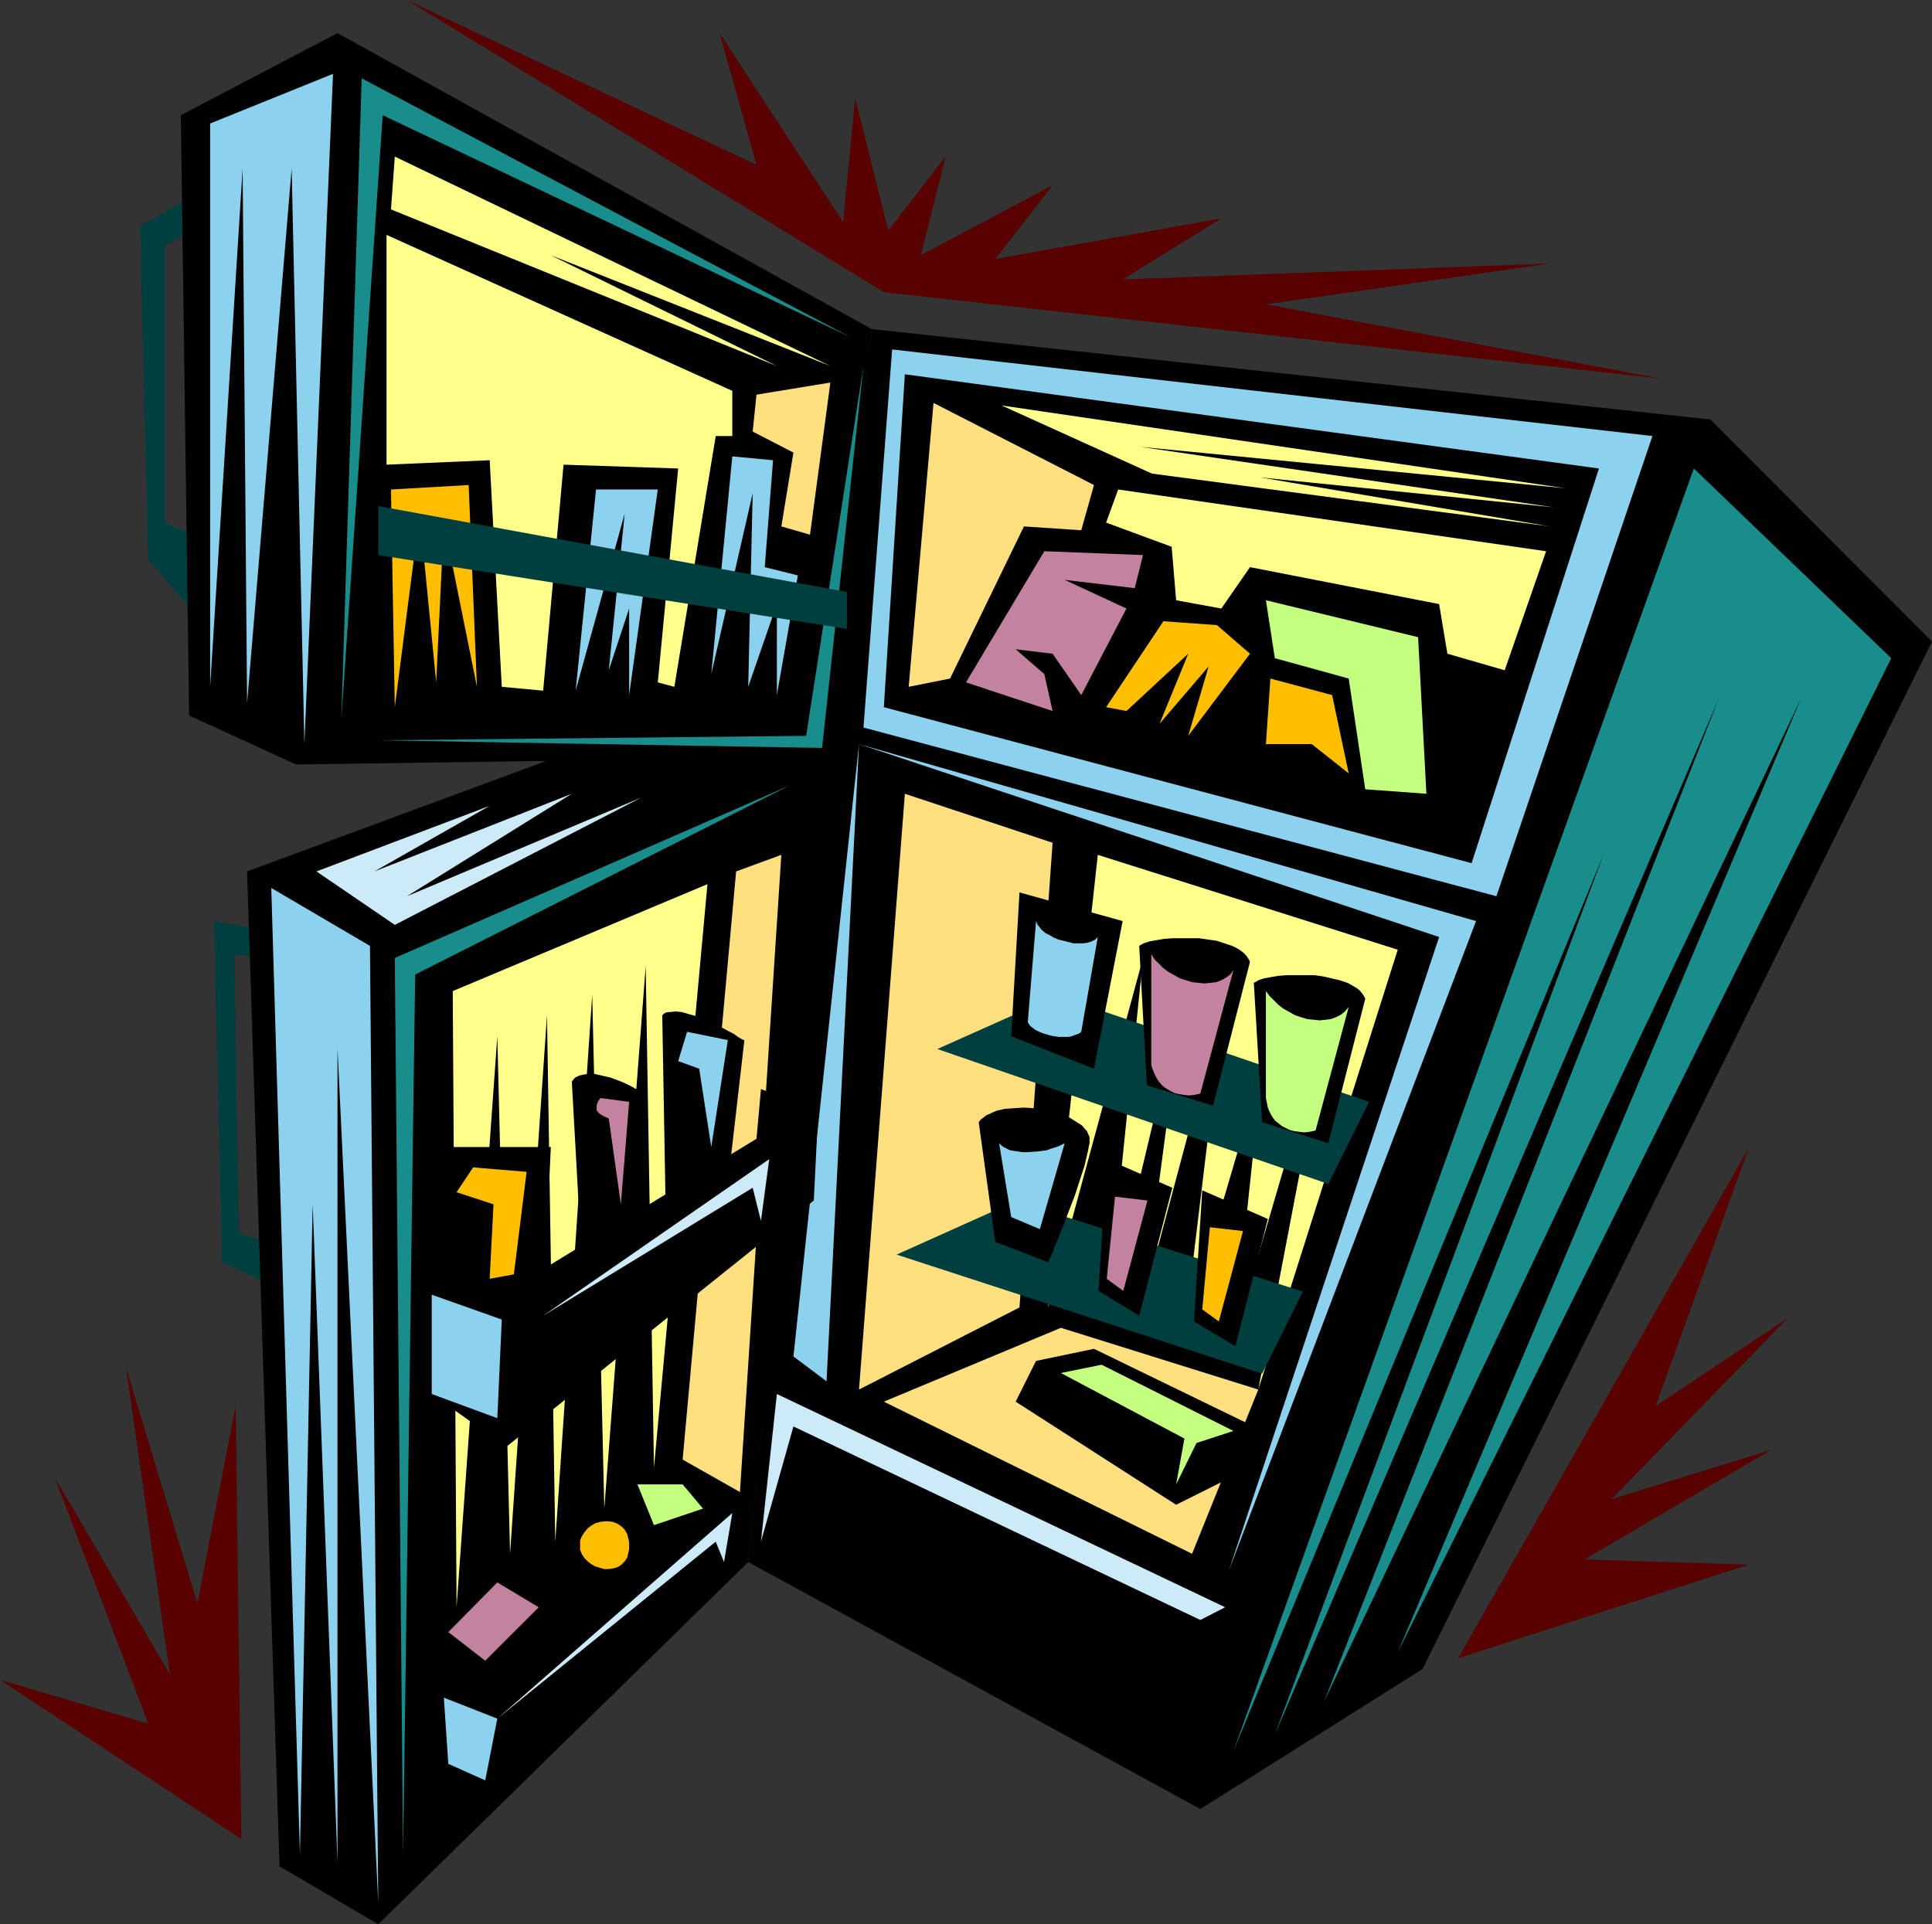 <?xml version="1.0" encoding="UTF-8" standalone="no"?>
<svg
   version="1.0"
   width="129.724mm"
   height="129.221mm"
   id="svg68"
   sodipodi:docname="Refrigerator 14.wmf"
   xmlns:inkscape="http://www.inkscape.org/namespaces/inkscape"
   xmlns:sodipodi="http://sodipodi.sourceforge.net/DTD/sodipodi-0.dtd"
   xmlns="http://www.w3.org/2000/svg"
   xmlns:svg="http://www.w3.org/2000/svg">
  <rect width="100%" height="100%" fill="#333333" stroke="none"/>
  <sodipodi:namedview
     id="namedview68"
     pagecolor="#ffffff"
     bordercolor="#000000"
     borderopacity="0.25"
     inkscape:showpageshadow="2"
     inkscape:pageopacity="0.0"
     inkscape:pagecheckerboard="0"
     inkscape:deskcolor="#d1d1d1"
     inkscape:document-units="mm" />
  <defs
     id="defs1">
    <pattern
       id="WMFhbasepattern"
       patternUnits="userSpaceOnUse"
       width="6"
       height="6"
       x="0"
       y="0" />
  </defs>
  <path
     style="fill:#003f3f;fill-opacity:1;fill-rule:evenodd;stroke:none"
     d="m 50.096,49.114 -14.544,8.24 2.101,84.657 11.474,13.409 2.101,-18.741 -9.373,-4.039 V 62.524 l 8.242,-5.17 z"
     id="path1" />
  <path
     style="fill:#003f3f;fill-opacity:1;fill-rule:evenodd;stroke:none"
     d="m 65.771,235.878 -11.474,-2.1 2.101,86.596 13.574,6.301 -2.101,-11.471 -7.272,-2.1 -1.131,-70.925 6.302,0.969 z"
     id="path2" />
  <path
     style="fill:#000000;fill-opacity:1;fill-rule:evenodd;stroke:none"
     d="m 434.057,106.468 56.237,56.384 -129.28,260.758 -56.398,35.543 -114.736,-62.685 31.35,-312.942 z"
     id="path3" />
  <path
     style="fill:#000000;fill-opacity:1;fill-rule:evenodd;stroke:none"
     d="M 221.23,83.527 85.648,8.401 45.894,29.242 47.995,181.594 75.144,194.034 210.726,192.095 Z"
     id="path4" />
  <path
     style="fill:#000000;fill-opacity:1;fill-rule:evenodd;stroke:none"
     d="m 210.726,192.095 -52.197,-6.301 -95.829,35.382 8.242,252.518 25.048,14.702 93.889,-91.928 z"
     id="path5" />
  <path
     style="fill:#ffbf00;fill-opacity:1;fill-rule:evenodd;stroke:none"
     d="m 280.699,179.493 14.544,-21.811 13.574,0.969 8.403,7.27 -15.675,20.841 5.171,-17.61 -12.443,14.54 7.272,-17.772 -15.675,14.54 z"
     id="path6" />
  <path
     style="fill:#c5ff7f;fill-opacity:1;fill-rule:evenodd;stroke:none"
     d="m 321.26,152.351 38.622,9.37 2.101,39.744 -15.514,-1.131 -4.202,-28.111 -18.746,-5.17 z"
     id="path7" />
  <path
     style="fill:#c482a1;fill-opacity:1;fill-rule:evenodd;stroke:none"
     d="m 245.147,173.192 19.877,-33.281 25.048,0.969 -2.101,8.401 -17.776,-2.1 15.675,7.27 -11.474,21.972 -7.272,-10.501 -9.373,-1.131 7.272,6.301 2.101,9.37 z"
     id="path8" />
  <path
     style="fill:#ffbf00;fill-opacity:1;fill-rule:evenodd;stroke:none"
     d="m 321.26,188.864 1.131,-16.641 15.675,4.201 4.202,19.872 -9.373,-7.432 z"
     id="path9" />
  <path
     style="fill:#ffdf7f;fill-opacity:1;fill-rule:evenodd;stroke:none"
     d="m 236.905,102.268 -6.302,72.056 10.504,-2.1 18.746,-38.613 14.544,0.969 3.232,-11.471 z"
     id="path10" />
  <path
     style="fill:#ffff8c;fill-opacity:1;fill-rule:evenodd;stroke:none"
     d="m 280.699,132.641 3.07,-8.401 108.595,15.671 -10.504,30.212 -14.544,-4.201 -2.101,-12.602 -47.995,-9.37 -7.272,10.501 -11.474,-2.1 -1.131,-13.571 z"
     id="path11" />
  <path
     style="fill:#ffff8c;fill-opacity:1;fill-rule:evenodd;stroke:none"
     d="m 393.334,133.61 -101,-13.409 -38.138,-17.287 143.016,21.003 -107.787,-10.501 104.878,15.348 -74.498,-7.593 z"
     id="path12" />
  <path
     style="fill:#198c8c;fill-opacity:1;fill-rule:evenodd;stroke:none"
     d="M 215.897,85.627 91.789,19.872 86.618,182.563 97.121,29.242 Z"
     id="path13" />
  <path
     style="fill:#198c8c;fill-opacity:1;fill-rule:evenodd;stroke:none"
     d="m 95.99,187.894 112.635,1.939 10.504,-96.936 -14.544,93.866 z"
     id="path14" />
  <path
     style="fill:#198c8c;fill-opacity:1;fill-rule:evenodd;stroke:none"
     d="m 200.384,199.365 -100.192,43.783 2.101,227.477 3.07,-223.276 z"
     id="path15" />
  <path
     style="fill:#198c8c;fill-opacity:1;fill-rule:evenodd;stroke:none"
     d="M 313.019,444.452 429.856,118.908 479.951,167.053 354.712,419.41 457.004,177.393 335.966,432.012 436.158,177.393 323.523,440.251 406.908,216.975 Z"
     id="path16" />
  <path
     style="fill:#8cd1ed;fill-opacity:1;fill-rule:evenodd;stroke:none"
     d="M 77.245,188.864 84.517,18.741 53.328,31.343 V 174.323 L 61.57,42.813 62.701,178.524 74.013,42.813 Z"
     id="path17" />
  <path
     style="fill:#8cd1ed;fill-opacity:1;fill-rule:evenodd;stroke:none"
     d="m 68.842,225.376 25.048,14.702 2.101,242.986 -10.342,-216.975 v 206.635 L 79.346,305.672 76.114,470.624 Z"
     id="path18" />
  <path
     style="fill:#cceaf7;fill-opacity:1;fill-rule:evenodd;stroke:none"
     d="m 80.315,221.176 19.877,13.571 62.539,-32.312 -59.469,25.042 41.854,-26.011 -50.096,19.71 29.25,-16.641 z"
     id="path19" />
  <path
     style="fill:#8cd1ed;fill-opacity:1;fill-rule:evenodd;stroke:none"
     d="m 226.401,88.696 192.95,21.972 -39.592,116.808 -160.63,-42.813 7.272,-95.967 3.232,6.301 -5.333,84.496 149.157,39.582 32.32,-100.167 -176.144,-23.911 z"
     id="path20" />
  <path
     style="fill:#8cd1ed;fill-opacity:1;fill-rule:evenodd;stroke:none"
     d="M 217.998,188.864 374.588,233.777 311.888,398.569 365.216,237.816 Z"
     id="path21" />
  <path
     style="fill:#cceaf7;fill-opacity:1;fill-rule:evenodd;stroke:none"
     d="m 310.918,407.939 -113.766,-54.123 -4.04,37.482 8.242,-29.242 103.262,49.114 z"
     id="path22" />
  <path
     style="fill:#8cd1ed;fill-opacity:1;fill-rule:evenodd;stroke:none"
     d="m 217.998,188.864 -16.645,155.421 8.403,6.301 z"
     id="path23" />
  <path
     style="fill:#ffdf7f;fill-opacity:1;fill-rule:evenodd;stroke:none"
     d="m 217.998,352.686 11.635,-151.22 37.491,12.44 -8.403,117.939 z"
     id="path24" />
  <path
     style="fill:#ffff8c;fill-opacity:1;fill-rule:evenodd;stroke:none"
     d="m 265.993,331.844 12.605,-114.869 76.114,24.072 -35.39,111.638 18.746,-98.067 -25.048,85.465 7.272,-68.825 -19.715,66.886 10.342,-85.627 -20.846,78.195 10.504,-79.164 -19.877,83.365 9.373,-91.766 z"
     id="path25" />
  <path
     style="fill:#ffdf7f;fill-opacity:1;fill-rule:evenodd;stroke:none"
     d="m 224.301,355.755 44.925,-18.741 50.096,15.671 -16.806,41.682 z"
     id="path26" />
  <path
     style="fill:#003f3f;fill-opacity:1;fill-rule:evenodd;stroke:none"
     d="m 227.533,318.435 30.219,-13.571 72.882,22.942 -10.342,20.841 z"
     id="path27" />
  <path
     style="fill:#003f3f;fill-opacity:1;fill-rule:evenodd;stroke:none"
     d="m 237.875,266.251 30.381,-13.571 79.184,26.981 -10.342,20.841 z"
     id="path28" />
  <path
     style="fill:#000000;fill-opacity:1;fill-rule:evenodd;stroke:none"
     d="m 256.621,263.02 21.008,8.24 7.272,-37.482 -26.179,-7.27 z"
     id="path29" />
  <path
     style="fill:#8cd1ed;fill-opacity:1;fill-rule:evenodd;stroke:none"
     d="m 274.396,261.889 4.202,-24.072 -0.646,0.646 -0.97,0.485 -0.97,0.323 -1.131,0.162 h -1.131 -1.293 l -1.293,-0.323 -1.293,-0.323 -1.293,-0.323 -1.131,-0.485 -1.131,-0.646 -0.97,-0.485 -0.97,-0.808 -0.646,-0.808 -0.485,-0.646 -0.323,-0.808 -2.101,25.688 0.323,0.485 0.323,0.485 0.646,0.485 0.646,0.485 0.97,0.485 0.808,0.323 2.101,0.646 2.101,0.323 h 1.131 1.131 l 0.97,-0.162 0.808,-0.323 0.97,-0.323 z"
     id="path30" />
  <path
     style="fill:#000000;fill-opacity:1;fill-rule:evenodd;stroke:none"
     d="m 289.102,240.078 0.485,-0.323 0.646,-0.323 1.454,-0.485 1.778,-0.323 1.939,-0.323 2.101,-0.162 h 2.262 2.262 2.262 l 2.262,0.323 2.262,0.323 1.939,0.646 1.939,0.646 1.616,0.808 0.646,0.485 0.646,0.485 0.485,0.485 0.485,0.646 0.323,0.485 0.323,0.646 -9.373,36.513 -16.806,-5.17 z"
     id="path31" />
  <path
     style="fill:#c482a1;fill-opacity:1;fill-rule:evenodd;stroke:none"
     d="m 292.172,242.179 0.808,1.292 1.131,1.131 1.131,1.131 1.293,0.969 1.454,0.808 1.454,0.808 1.616,0.485 1.454,0.485 1.616,0.162 1.454,0.162 1.616,-0.162 1.454,-0.162 1.293,-0.485 1.131,-0.646 1.131,-0.808 0.808,-1.131 -8.403,31.343 -1.454,0.323 -1.454,0.162 -1.293,-0.162 -1.131,-0.162 -1.293,-0.323 -0.97,-0.485 -0.808,-0.485 -0.97,-0.646 -0.646,-0.646 -0.646,-0.808 -0.485,-0.808 -0.485,-0.969 -0.323,-0.808 -0.323,-0.808 -0.162,-0.808 v -0.808 z"
     id="path32" />
  <path
     style="fill:#000000;fill-opacity:1;fill-rule:evenodd;stroke:none"
     d="m 318.19,249.449 0.646,-0.323 0.485,-0.323 1.454,-0.485 1.778,-0.323 1.939,-0.323 2.101,-0.162 h 2.262 2.424 2.262 l 2.262,0.323 2.101,0.485 2.101,0.485 1.939,0.646 1.454,0.808 0.808,0.485 0.646,0.485 0.485,0.485 0.485,0.646 0.323,0.485 0.323,0.646 -9.373,36.674 -16.806,-5.331 z"
     id="path33" />
  <path
     style="fill:#c5ff7f;fill-opacity:1;fill-rule:evenodd;stroke:none"
     d="m 321.26,251.549 0.97,1.292 1.131,1.131 1.131,1.131 1.293,0.969 1.454,0.808 1.454,0.808 1.454,0.485 1.616,0.485 1.616,0.162 1.454,0.162 1.616,-0.162 1.293,-0.162 1.293,-0.485 1.293,-0.646 0.97,-0.808 0.97,-1.131 -8.403,31.343 -1.454,0.323 -1.454,0.162 -1.293,-0.162 -1.293,-0.162 -1.131,-0.323 -0.97,-0.485 -0.97,-0.485 -1.616,-1.292 -0.646,-0.808 -0.485,-0.808 -0.485,-0.969 -0.323,-0.808 -0.162,-0.808 -0.162,-0.808 -0.162,-0.808 z"
     id="path34" />
  <path
     style="fill:#000000;fill-opacity:1;fill-rule:evenodd;stroke:none"
     d="m 252.581,315.204 -4.202,-30.373 0.485,-0.646 0.646,-0.485 0.808,-0.646 0.808,-0.323 0.97,-0.485 0.808,-0.323 2.101,-0.485 2.424,-0.162 2.424,-0.162 2.424,0.162 2.424,0.323 2.424,0.646 2.262,0.646 2.101,0.808 1.778,1.131 0.808,0.485 0.646,0.485 0.646,0.808 0.485,0.485 0.323,0.808 0.323,0.646 v 0.808 0.808 l -0.162,0.646 -0.162,0.969 -0.485,2.1 -0.485,2.1 -0.808,2.423 -1.616,5.008 -1.939,5.008 -0.808,2.262 -0.97,2.262 -0.808,2.1 -0.808,1.777 -0.162,0.808 -0.323,0.646 -0.323,0.646 -0.162,0.485 -0.162,0.323 -0.162,0.323 -0.162,0.162 v 0.162 z"
     id="path35" />
  <path
     style="fill:#8cd1ed;fill-opacity:1;fill-rule:evenodd;stroke:none"
     d="m 253.55,290.162 0.485,0.485 0.646,0.485 0.646,0.323 0.97,0.485 0.97,0.162 1.131,0.162 1.131,0.162 h 1.131 l 2.586,-0.162 2.424,-0.323 1.293,-0.485 1.131,-0.323 1.131,-0.485 0.97,-0.485 -6.302,21.811 -7.272,-3.07 z"
     id="path36" />
  <path
     style="fill:#000000;fill-opacity:1;fill-rule:evenodd;stroke:none"
     d="m 278.76,327.644 10.342,6.301 8.403,-32.474 -16.645,-7.27 z"
     id="path37" />
  <path
     style="fill:#c482a1;fill-opacity:1;fill-rule:evenodd;stroke:none"
     d="m 282.961,303.733 8.242,0.969 -6.141,22.942 -4.202,-3.07 z"
     id="path38" />
  <path
     style="fill:#000000;fill-opacity:1;fill-rule:evenodd;stroke:none"
     d="m 303,335.399 10.504,6.301 8.242,-32.312 -16.645,-7.27 z"
     id="path39" />
  <path
     style="fill:#ffbf00;fill-opacity:1;fill-rule:evenodd;stroke:none"
     d="m 307.04,311.488 8.403,0.969 -6.141,22.942 -4.202,-3.07 z"
     id="path40" />
  <path
     style="fill:#000000;fill-opacity:1;fill-rule:evenodd;stroke:none"
     d="m 257.752,355.755 40.723,26.173 14.544,-7.27 5.171,-12.602 -40.562,-19.71 -14.706,3.07 z"
     id="path41" />
  <path
     style="fill:#c5ff7f;fill-opacity:1;fill-rule:evenodd;stroke:none"
     d="m 269.225,348.485 31.35,16.641 -2.101,11.632 5.171,-10.501 9.373,-3.07 -33.451,-16.802 z"
     id="path42" />
  <path
     style="fill:#ffff8c;fill-opacity:1;fill-rule:evenodd;stroke:none"
     d="m 165.963,372.557 -2.101,-127.309 -10.504,137.649 -3.07,-130.379 -9.373,138.78 -2.101,-133.61 -9.373,136.68 -3.232,-131.348 -10.342,144.919 -0.97,-156.39 64.64,-27.142 z"
     id="path43" />
  <path
     style="fill:#ffdf7f;fill-opacity:1;fill-rule:evenodd;stroke:none"
     d="M 186.809,221.176 198.283,216.975 187.779,378.697 173.235,370.457 Z"
     id="path44" />
  <path
     style="fill:#000000;fill-opacity:1;fill-rule:evenodd;stroke:none"
     d="m 137.845,333.945 1.939,-42.813 h -28.118 l 2.101,47.983 13.574,7.27 z"
     id="path45" />
  <path
     style="fill:#ffbf00;fill-opacity:1;fill-rule:evenodd;stroke:none"
     d="m 120.069,296.301 13.574,1.131 -3.232,26.011 -6.141,1.131 0.97,-18.903 -9.373,-3.07 z"
     id="path46" />
  <path
     style="fill:#000000;fill-opacity:1;fill-rule:evenodd;stroke:none"
     d="m 161.761,323.443 v -47.014 0.162 l -0.162,-0.162 -0.485,-0.162 -0.485,-0.323 -0.97,-0.485 -0.97,-0.485 -1.131,-0.485 -2.586,-0.969 -2.747,-0.646 -1.454,-0.323 h -1.293 l -1.293,0.162 -1.293,0.323 -0.97,0.485 -0.808,0.969 3.07,55.254 z"
     id="path47" />
  <path
     style="fill:#c482a1;fill-opacity:1;fill-rule:evenodd;stroke:none"
     d="m 152.389,278.691 7.272,0.969 -2.101,26.011 -3.07,-21.811 h -0.162 l -0.162,-0.162 -0.485,-0.162 -0.646,-0.323 -0.808,-0.485 -0.646,-0.646 -0.162,-0.323 v -0.485 -0.646 l 0.162,-0.646 0.323,-0.646 z"
     id="path48" />
  <path
     style="fill:#000000;fill-opacity:1;fill-rule:evenodd;stroke:none"
     d="m 183.739,308.903 5.171,-44.914 h -0.162 v 0 l -0.323,-0.162 -0.323,-0.162 -0.808,-0.485 -1.131,-0.808 -1.293,-0.646 -1.454,-0.808 -1.778,-0.808 -1.616,-0.808 -3.555,-1.454 -1.778,-0.485 -1.616,-0.485 -1.616,-0.162 -1.454,0.162 h -0.485 l -0.646,0.162 -0.485,0.323 -0.323,0.323 0.97,55.415 z"
     id="path49" />
  <path
     style="fill:#8cd1ed;fill-opacity:1;fill-rule:evenodd;stroke:none"
     d="m 174.366,261.889 10.342,2.1 -4.202,27.142 -3.07,-19.872 -5.333,-1.939 z"
     id="path50" />
  <path
     style="fill:#c482a1;fill-opacity:1;fill-rule:evenodd;stroke:none"
     d="m 113.766,414.24 12.443,-12.602 10.504,6.301 -13.574,13.571 z"
     id="path51" />
  <path
     style="fill:#ffbf00;fill-opacity:1;fill-rule:evenodd;stroke:none"
     d="m 147.217,392.268 v 1.131 l 0.485,1.131 0.646,0.969 0.808,0.808 0.808,0.646 1.131,0.646 1.131,0.323 1.131,0.323 h 1.131 l 1.131,-0.162 1.131,-0.323 0.97,-0.646 0.808,-0.808 0.646,-0.969 0.162,-0.646 0.162,-0.808 0.162,-0.646 v -0.969 -0.808 l -0.162,-0.808 -0.323,-1.292 -0.646,-1.131 -0.808,-0.808 -0.97,-0.646 -1.131,-0.485 -1.131,-0.162 h -1.131 l -1.131,0.162 -1.131,0.323 -1.131,0.646 -0.808,0.646 -0.808,0.969 -0.646,0.969 -0.485,1.131 z"
     id="path52" />
  <path
     style="fill:#c5ff7f;fill-opacity:1;fill-rule:evenodd;stroke:none"
     d="m 173.235,376.758 h -11.474 l 4.202,10.34 12.443,-4.201 z"
     id="path53" />
  <path
     style="fill:#000000;fill-opacity:1;fill-rule:evenodd;stroke:none"
     d="m 107.464,321.343 2.101,32.474 18.907,13.409 78.053,-62.524 1.131,-22.942 -14.544,-5.331 -1.131,12.602 -61.57,37.644 z"
     id="path54" />
  <path
     style="fill:#8cd1ed;fill-opacity:1;fill-rule:evenodd;stroke:none"
     d="m 109.565,328.613 17.776,6.301 -1.131,25.042 -16.645,-6.139 z"
     id="path55" />
  <path
     style="fill:#cceaf7;fill-opacity:1;fill-rule:evenodd;stroke:none"
     d="m 137.845,333.945 57.368,-39.744 -2.101,15.671 -2.101,-8.401 z"
     id="path56" />
  <path
     style="fill:#cceaf7;fill-opacity:1;fill-rule:evenodd;stroke:none"
     d="m 126.209,436.212 59.63,-52.184 -2.101,12.44 -2.101,-5.17 z"
     id="path57" />
  <path
     style="fill:#8cd1ed;fill-opacity:1;fill-rule:evenodd;stroke:none"
     d="m 112.635,430.881 13.574,5.331 -3.07,15.671 -9.373,-4.201 z"
     id="path58" />
  <path
     style="fill:#ffff8c;fill-opacity:1;fill-rule:evenodd;stroke:none"
     d="M 98.091,117.939 V 59.616 l 87.749,39.582 v 11.471 h -4.202 l -10.504,63.655 -4.202,-1.131 5.171,-54.284 -29.088,-0.969 -5.171,57.354 -10.504,-0.969 -3.07,-57.515 z"
     id="path59" />
  <path
     style="fill:#ffff8c;fill-opacity:1;fill-rule:evenodd;stroke:none"
     d="M 100.192,39.744 210.726,92.897 139.784,64.786 197.152,92.897 99.222,53.153 Z"
     id="path60" />
  <path
     style="fill:#ffdf7f;fill-opacity:1;fill-rule:evenodd;stroke:none"
     d="m 191.981,100.167 18.746,-3.07 -5.171,38.613 -7.272,-2.1 3.07,-18.741 -10.342,-5.331 z"
     id="path61" />
  <path
     style="fill:#8cd1ed;fill-opacity:1;fill-rule:evenodd;stroke:none"
     d="m 159.661,176.424 7.272,-52.184 h -15.675 l -5.171,51.053 12.443,-44.914 -4.04,39.744 5.171,-15.671 z"
     id="path62" />
  <path
     style="fill:#ffbf00;fill-opacity:1;fill-rule:evenodd;stroke:none"
     d="m 121.038,174.323 -2.101,-51.215 -19.715,1.131 0.97,55.254 6.302,-49.114 4.202,42.813 1.939,-40.552 z"
     id="path63" />
  <path
     style="fill:#8cd1ed;fill-opacity:1;fill-rule:evenodd;stroke:none"
     d="m 180.507,171.092 5.333,-55.254 10.342,0.969 -2.101,27.142 8.403,2.1 -5.333,30.373 v -23.103 l -7.272,21.003 1.131,-49.114 z"
     id="path64" />
  <path
     style="fill:#003f3f;fill-opacity:1;fill-rule:evenodd;stroke:none"
     d="M 214.928,150.251 95.99,128.44 v 12.44 l 118.937,18.741 z"
     id="path65" />
  <path
     style="fill:#590000;fill-opacity:1;fill-rule:evenodd;stroke:none"
     d="M 103.262,0 224.301,74.156 421.614,96.128 321.26,77.226 393.334,66.886 284.9,70.925 309.948,55.415 252.581,65.755 267.125,47.014 l -33.451,17.772 6.302,-25.042 -14.544,18.741 -8.403,-33.443 -3.07,31.343 -31.35,-47.983 9.373,33.443 z"
     id="path66" />
  <path
     style="fill:#590000;fill-opacity:1;fill-rule:evenodd;stroke:none"
     d="m 370.064,420.864 73.69,-129.41 -23.594,65.432 33.451,-22.295 -44.602,45.883 40.4,-12.44 -47.349,27.788 41.693,1.292 z"
     id="path67" />
  <path
     style="fill:#590000;fill-opacity:1;fill-rule:evenodd;stroke:none"
     d="M 61.246,466.747 59.792,356.886 50.096,406.97 31.997,347.193 43.147,425.065 13.898,374.981 37.653,437.505 0,426.357 Z"
     id="path68" />
</svg>
